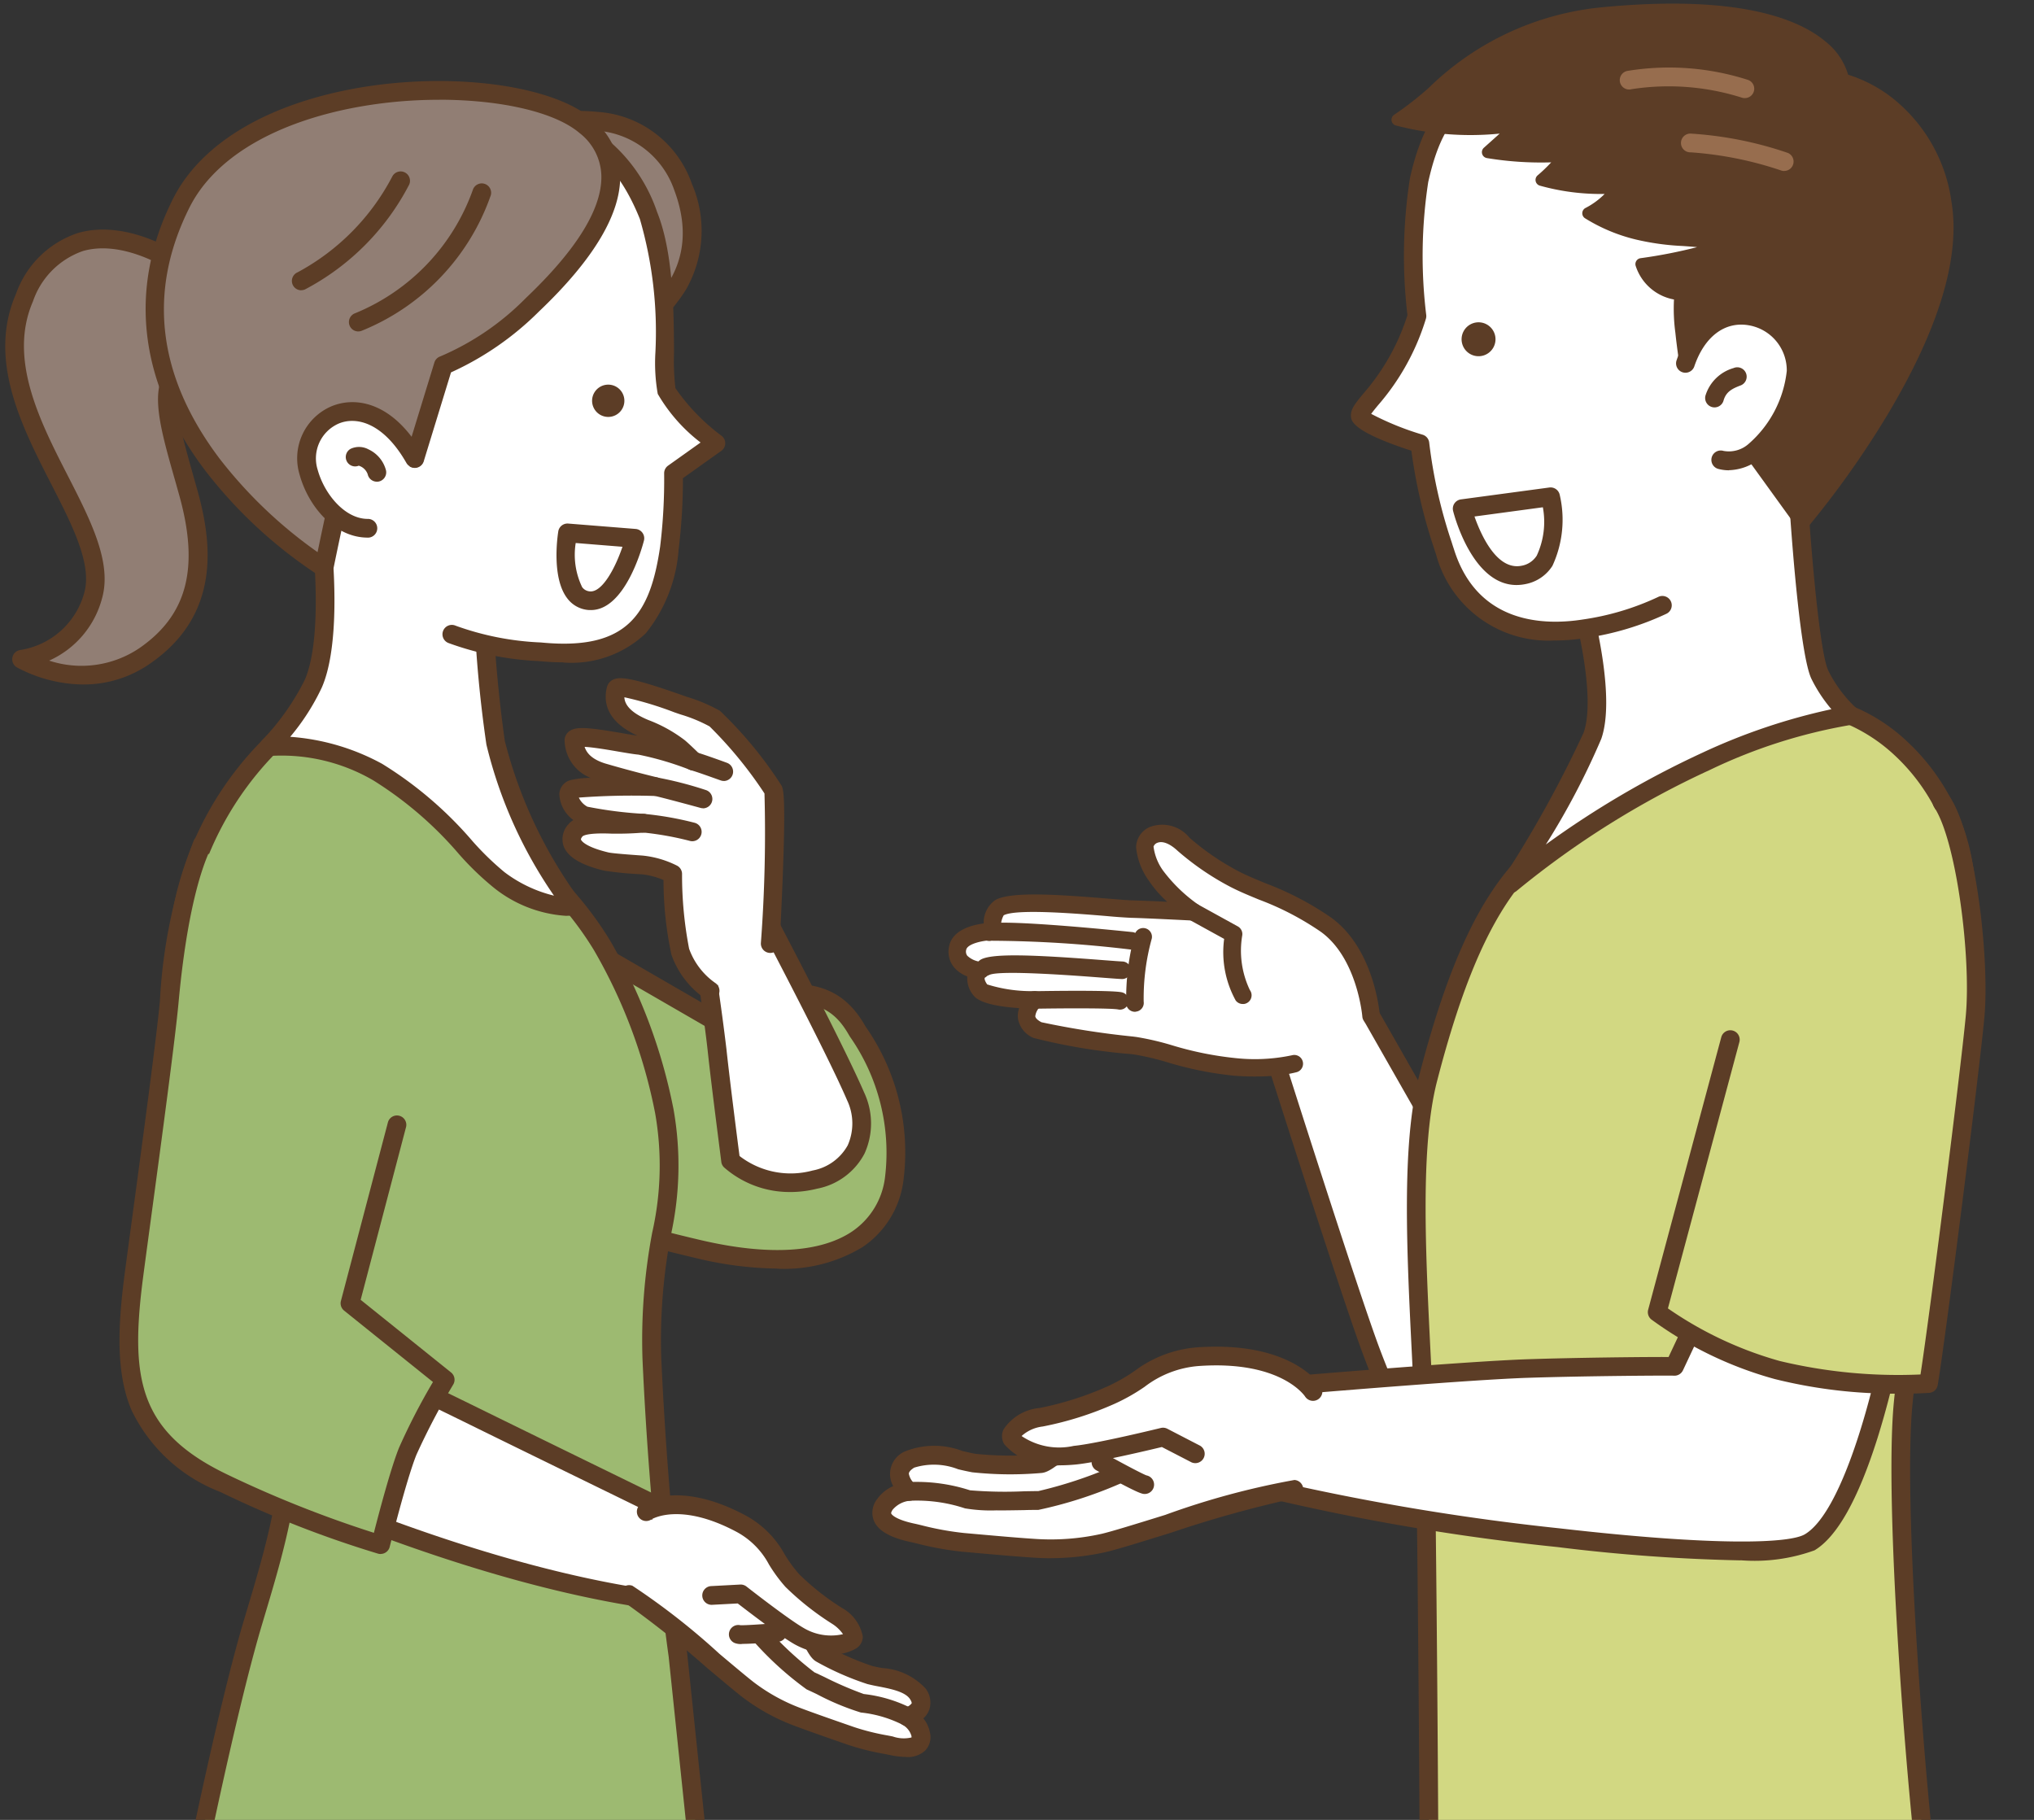 <svg xmlns="http://www.w3.org/2000/svg" width="95" height="85"><rect width="100%" height="100%" fill="#333333" stroke="none"/><defs><clipPath id="a"><path fill="#fff" stroke="#707070" d="M-13743-24031.715h95v85h-95z" data-name="長方形 3032"/></clipPath><clipPath id="b"><path fill="none" d="M0 0h52.376v85.864H0z" data-name="長方形 3096"/></clipPath><clipPath id="c"><path fill="none" d="M0 0h61.74v85.864H0z" data-name="長方形 3097"/></clipPath></defs><g clip-path="url(#a)" data-name="マスクグループ 1852" transform="translate(13743 24031.715)"><g data-name="グループ 59399"><g data-name="グループ 59400"><g clip-path="url(#b)" data-name="グループ 59399" transform="translate(-13748 -24032.578)"><path fill="#9dba71" d="M41.16 47.297c2.043-.222 3.068.353 3.809 1.587a10.026 10.026 0 0 1 1.8 7.037c-.529 3.386-3.968 4.5-9.153 3.28-4.073-.956-6.666-1.852-6.666-1.852l.423-12.856 6.772 3.915s.582-.846 3.016-1.111" data-name="パス 20988"/><path fill="#5c3d26" d="M41.307 60.114a16.759 16.759 0 0 1-3.792-.488c-4.048-.95-6.683-1.855-6.709-1.864a.438.438 0 0 1-.295-.428l.423-12.856a.438.438 0 0 1 .656-.364l6.487 3.75a5.807 5.807 0 0 1 3.034-1c2.075-.226 3.341.312 4.231 1.8l.1.167a10.238 10.238 0 0 1 1.755 7.162 4.406 4.406 0 0 1-1.908 3.115 7.07 7.07 0 0 1-3.985 1.012m-9.91-3.078c.8.26 3.1.983 6.318 1.738 3.152.74 5.6.6 7.088-.4a3.565 3.565 0 0 0 1.535-2.526 9.459 9.459 0 0 0-1.64-6.575l-.1-.169c-.59-.984-1.392-1.594-3.387-1.377-2.044.222-2.651.867-2.706.93a.414.414 0 0 1-.576.125l-6.14-3.549Zm9.762-9.74Z" data-name="パス 20989"/><path fill="#fff" d="M40.444 43.094s3.484 6.579 4.515 8.978a2.666 2.666 0 0 1-1.9 3.884 4.317 4.317 0 0 1-3.932-.882s-.45-3.456-.635-5.185a107.744 107.744 0 0 0-.394-2.968" data-name="パス 20990"/><path fill="#5c3d26" d="M41.907 56.538a4.639 4.639 0 0 1-3.09-1.151.435.435 0 0 1-.128-.256c0-.035-.453-3.481-.636-5.194-.107-1-.389-2.932-.392-2.952a.438.438 0 0 1 .866-.126 114 114 0 0 1 .4 2.985c.159 1.489.521 4.3.613 5.011a3.907 3.907 0 0 0 3.415.678 2.362 2.362 0 0 0 1.639-1.177 2.526 2.526 0 0 0-.032-2.11c-1.012-2.355-4.465-8.88-4.5-8.946a.437.437 0 1 1 .773-.409c.143.269 3.5 6.622 4.53 9.009a3.4 3.4 0 0 1 .012 2.845 3.172 3.172 0 0 1-2.212 1.637 5.193 5.193 0 0 1-1.253.157" data-name="パス 20991"/><path fill="#9dba71" d="M36.663 78.169s-.859-5.863-1.217-13.837c-.232-5.177 1.411-7.629.583-11.56a24.614 24.614 0 0 0-2.91-7.751c-2.413-3.843-4.493-4.63-7.358-6.584a16.265 16.265 0 0 0-7.957-2.936 15.024 15.024 0 0 0-4.313 7.986c-.852 4.925 3.986 16.87 4.815 21.8.7 4.135-.293 7.352-1.481 11.322s-2.7 11.427-2.7 11.427h23.569Z" data-name="パス 20992"/><path fill="#5c3d26" d="M37.694 88.47H14.13a.437.437 0 0 1-.429-.524c.015-.075 1.528-7.523 2.708-11.466l.045-.151c1.17-3.906 2.093-6.99 1.424-10.973a69.729 69.729 0 0 0-1.888-7.008c-1.641-5.444-3.5-11.614-2.926-14.936a15.326 15.326 0 0 1 4.454-8.239.431.431 0 0 1 .3-.11 16.577 16.577 0 0 1 8.192 3.012c.538.367 1.048.692 1.542 1.007a16.154 16.154 0 0 1 5.94 5.706 25.365 25.365 0 0 1 2.967 7.893 15.041 15.041 0 0 1-.13 5.89 26.278 26.278 0 0 0-.443 5.741c.353 7.858 1.2 13.735 1.213 13.794v.018l1.031 9.863a.438.438 0 0 1-.435.483m-23.032-.875h22.546l-.98-9.372c-.039-.27-.871-6.114-1.22-13.872a27.038 27.038 0 0 1 .453-5.919 14.145 14.145 0 0 0 .138-5.57 24.483 24.483 0 0 0-2.852-7.608 15.247 15.247 0 0 0-5.67-5.434c-.5-.318-1.015-.647-1.564-1.022a16.376 16.376 0 0 0-7.548-2.85 14.748 14.748 0 0 0-4.044 7.612c-.54 3.118 1.368 9.448 2.9 14.534a70.049 70.049 0 0 1 1.913 7.115c.7 4.183-.294 7.513-1.449 11.368l-.045.151c-.988 3.3-2.215 9.1-2.581 10.864" data-name="パス 20993"/><path fill="#fff" d="M13.969 68.351s10.783 5.551 20.949 7.139l.884-4.236s-6.408-3.127-8.671-4.242-5.662-2.741-5.775-2.778Z" data-name="パス 20994"/><path fill="#5c3d26" d="M34.919 75.927a.436.436 0 0 1-.068-.005c-10.119-1.58-20.974-7.126-21.082-7.182a.438.438 0 0 1-.013-.771l7.387-4.118a.438.438 0 0 1 .35-.034c.181.06 3.927 1.863 5.831 2.8 2.236 1.1 8.606 4.21 8.67 4.241a.437.437 0 0 1 .236.482l-.884 4.236a.438.438 0 0 1-.428.348m-20.01-7.6c2.558 1.239 11.321 5.274 19.666 6.663l.729-3.494c-1.3-.637-6.412-3.13-8.367-4.093s-4.808-2.332-5.56-2.682Z" data-name="パス 20995"/><path fill="#9dba71" d="M14.443 40.313a23.787 23.787 0 0 0-1.54 7.343c-.221 2.412-1.555 11.94-1.714 13.289-.549 4.668.053 7.2 4.285 9.205a49.781 49.781 0 0 0 7.3 2.857s.779-3.151 1.27-4.364a33.3 33.3 0 0 1 1.746-3.333l-4.444-3.571 2.2-8.359" data-name="パス 20996"/><path fill="#5c3d26" d="M22.776 73.446a.444.444 0 0 1-.116-.016 49.755 49.755 0 0 1-7.372-2.884 7.634 7.634 0 0 1-4.152-3.833c-.582-1.4-.7-3.137-.38-5.819.051-.436.223-1.707.44-3.317.448-3.317 1.124-8.331 1.273-9.961a24.408 24.408 0 0 1 1.581-7.493.438.438 0 1 1 .789.379c-.388.808-1.1 2.817-1.5 7.194-.151 1.648-.8 6.474-1.277 10-.216 1.606-.388 2.874-.438 3.3-.516 4.39-.044 6.82 4.039 8.759a53.055 53.055 0 0 0 6.8 2.7c.235-.92.787-3.015 1.176-3.979a29.689 29.689 0 0 1 1.583-3.064l-4.15-3.335a.437.437 0 0 1-.149-.452l2.2-8.359a.438.438 0 0 1 .846.222l-2.124 8.085 4.223 3.393a.438.438 0 0 1 .1.565 33.007 33.007 0 0 0-1.716 3.273c-.473 1.171-1.243 4.275-1.25 4.306a.438.438 0 0 1-.425.333" data-name="パス 20997"/><path fill="#fff" d="M19.627 32.801c.952-2.169.388-6.877.388-6.877l7.548 3.068a63.878 63.878 0 0 0 .582 6.56 21.868 21.868 0 0 0 3.6 7.618s-1.271.315-3.439-1.217c-1.117-.789-3.275-3.768-5.661-5.026a8.876 8.876 0 0 0-5.079-1.19 11.829 11.829 0 0 0 2.063-2.936" data-name="パス 20998"/><path fill="#5c3d26" d="M31.417 43.637a6 6 0 0 1-3.366-1.323 13.556 13.556 0 0 1-1.62-1.565 17.3 17.3 0 0 0-3.992-3.435 8.5 8.5 0 0 0-4.808-1.144.438.438 0 0 1-.381-.738 11.459 11.459 0 0 0 1.981-2.807c.893-2.034.36-6.6.354-6.65a.438.438 0 0 1 .6-.457l7.546 3.069a.438.438 0 0 1 .272.387 63.854 63.854 0 0 0 .574 6.492 21.531 21.531 0 0 0 3.517 7.44.438.438 0 0 1-.243.689 1.831 1.831 0 0 1-.431.042m-12.864-8.36a10.5 10.5 0 0 1 4.294 1.263 17.944 17.944 0 0 1 4.216 3.606 13.313 13.313 0 0 0 1.493 1.45 6.279 6.279 0 0 0 2.315 1.1 21.133 21.133 0 0 1-3.156-7.057 58.558 58.558 0 0 1-.578-6.347l-6.618-2.69c.119 1.438.274 4.629-.493 6.376a10.549 10.549 0 0 1-1.475 2.3m1.077-2.477Z" data-name="パス 20999"/><path fill="#fff" d="M34.388 75.336c.671.257 4.821 3.9 5.618 4.491a9.017 9.017 0 0 0 2.175 1.2c.794.3 1.848.662 2.579.919a13.559 13.559 0 0 0 1.85.45c1.033.228 1.49.023 1.392-.536a1.311 1.311 0 0 0-.627-.816s1.028-.276.486-1.076c-.426-.63-1.538-.7-2.244-.875a13 13 0 0 1-2.277-1.006c-.367-.212-.933-2.2-2.458-3.533s-2.45-2.78-5.576-3.18" data-name="パス 21000"/><path fill="#5c3d26" d="M47.325 82.924a3.835 3.835 0 0 1-.81-.1l-.217-.043a11.657 11.657 0 0 1-1.683-.422l-.5-.173c-.65-.227-1.46-.509-2.093-.749a9.472 9.472 0 0 1-2.28-1.257c-.278-.206-.905-.733-1.7-1.4a46.924 46.924 0 0 0-3.816-3.034.437.437 0 0 1 .313-.817 32.518 32.518 0 0 1 4.066 3.181c.751.631 1.4 1.176 1.657 1.367a8.6 8.6 0 0 0 2.069 1.141c.622.236 1.425.516 2.071.741l.5.174a10.948 10.948 0 0 0 1.557.388c.1.019.184.035.242.048a1.558 1.558 0 0 0 .873.044.336.336 0 0 0-.006-.077.864.864 0 0 0-.407-.508.439.439 0 0 1 .1-.806.578.578 0 0 0 .318-.2c.01-.029-.01-.1-.08-.206-.232-.343-.912-.476-1.458-.583a8.419 8.419 0 0 1-.531-.114 13.21 13.21 0 0 1-2.388-1.051c-.242-.14-.4-.436-.673-.973a8.653 8.653 0 0 0-1.854-2.61 24.594 24.594 0 0 1-.781-.724 7 7 0 0 0-4.563-2.348.438.438 0 0 1 .112-.868 7.908 7.908 0 0 1 5.055 2.583c.241.231.491.469.754.7a9.4 9.4 0 0 1 2.054 2.865 5.187 5.187 0 0 0 .357.631 12.709 12.709 0 0 0 2.144.948c.141.036.307.069.483.1a3 3 0 0 1 2.015.951 1.065 1.065 0 0 1 .175 1 1.024 1.024 0 0 1-.274.4 1.47 1.47 0 0 1 .308.664.9.9 0 0 1-.24.855 1.2 1.2 0 0 1-.868.286" data-name="パス 21001"/><path fill="#fff" d="M35.19 71.462s1.467-1.027 4.448.575c1.376.739 1.5 1.7 2.37 2.645a12.2 12.2 0 0 0 2.09 1.648c.591.383.951.968.679 1.143a2.656 2.656 0 0 1-2.459-.2c-.773-.442-2.721-1.971-2.721-1.971l-1.376.073" data-name="パス 21002"/><path fill="#5c3d26" d="M43.883 78.131a3.763 3.763 0 0 1-1.783-.476c-.682-.39-2.189-1.551-2.644-1.9l-1.213.064a.438.438 0 0 1-.046-.874l1.376-.073a.44.44 0 0 1 .293.093c.019.015 1.932 1.514 2.668 1.935a2.5 2.5 0 0 0 1.84.289 1.774 1.774 0 0 0-.515-.488 13.049 13.049 0 0 1-2.174-1.72 7.193 7.193 0 0 1-.771-1.049 3.7 3.7 0 0 0-1.484-1.506c-2.664-1.432-3.982-.606-4-.6a.434.434 0 0 1-.606-.109.44.44 0 0 1 .11-.611c.069-.048 1.725-1.162 4.906.547a4.532 4.532 0 0 1 1.807 1.806 6.437 6.437 0 0 0 .678.929 11.833 11.833 0 0 0 2 1.577 1.925 1.925 0 0 1 .971 1.33.639.639 0 0 1-.291.548 2.075 2.075 0 0 1-1.131.291" data-name="パス 21003"/><path fill="#fff" d="M47.375 81.043a6.061 6.061 0 0 0-2.1-.626 21.425 21.425 0 0 1-2.421-1.047 17.686 17.686 0 0 1-2.232-2.028" data-name="パス 21004"/><path fill="#5c3d26" d="M47.375 81.48a.434.434 0 0 1-.213-.056 5.594 5.594 0 0 0-1.955-.575 11.945 11.945 0 0 1-2.065-.862 31.185 31.185 0 0 0-.468-.219 15.225 15.225 0 0 1-2.368-2.123.438.438 0 1 1 .631-.606 16.01 16.01 0 0 0 2.1 1.932c.115.052.285.132.482.226a16.577 16.577 0 0 0 1.825.788 6.541 6.541 0 0 1 2.249.677.437.437 0 0 1-.214.819" data-name="パス 21005"/><path fill="#fff" d="M41.328 77.107s-1.732.143-1.847.091" data-name="パス 21006"/><path fill="#5c3d26" d="M39.671 77.646a.763.763 0 0 1-.37-.049.438.438 0 0 1 .277-.826c.185.011 1.02-.043 1.715-.1a.438.438 0 0 1 .072.872c-.936.078-1.425.1-1.694.1m-.01-.847Z" data-name="パス 21007"/><path fill="#917e74" d="M30.06 6.74s5.2-1.527 6.844 2.857c1.438 3.824-1.128 6.026-2.9 7.095Z" data-name="パス 21008"/><path fill="#5c3d26" d="M34.006 17.129a.438.438 0 0 1-.407-.276l-3.945-9.952a.437.437 0 0 1 .284-.581 8.366 8.366 0 0 1 2.975-.231 5.009 5.009 0 0 1 4.4 3.353 5.535 5.535 0 0 1-.279 4.957 7.879 7.879 0 0 1-2.8 2.667.436.436 0 0 1-.226.063m-3.35-10.075 3.56 8.985c2.458-1.653 3.225-3.766 2.277-6.287a4.128 4.128 0 0 0-3.653-2.788 7.585 7.585 0 0 0-2.186.092" data-name="パス 21009"/><path fill="#917e74" d="M15.186 16.949s-.448.249-1.68 1.089-.571 2.742.293 5.827.705 5.757-2.051 7.646a5.674 5.674 0 0 1-5.739.147 4.149 4.149 0 0 0 3.349-2.987c.97-3.48-5.4-8.846-3.209-13.906s7.173-1.56 7.173-1.56Z" data-name="パス 21010"/><path fill="#5c3d26" d="M8.893 32.833a6.689 6.689 0 0 1-3.106-.8.438.438 0 0 1 .17-.812 3.684 3.684 0 0 0 2.978-2.67c.373-1.336-.554-3.146-1.534-5.062-1.4-2.734-2.985-5.833-1.655-8.9a4.6 4.6 0 0 1 2.913-2.849c2.358-.664 4.81 1.033 4.913 1.105a.438.438 0 0 1 .14.163l1.863 3.746a.437.437 0 0 1-.179.577s-.456.256-1.647 1.068c-.84.573-.5 1.916.273 4.659l.194.688c.665 2.377 1.159 5.805-2.225 8.124a5.394 5.394 0 0 1-3.1.962m-1.6-1.115a4.835 4.835 0 0 0 4.2-.569c2.253-1.544 2.832-3.755 1.877-7.167l-.193-.686c-.8-2.81-1.322-4.667.076-5.62.65-.443 1.086-.725 1.355-.893l-1.633-3.278c-.429-.274-2.354-1.411-4.089-.92a3.777 3.777 0 0 0-2.344 2.354c-1.166 2.688.32 5.592 1.631 8.153 1.061 2.073 2.062 4.031 1.6 5.7a4.424 4.424 0 0 1-2.482 2.93" data-name="パス 21011"/><path fill="#fff" d="M19.717 26.804a8.1 8.1 0 0 1-1.524-2.044c-1.592-2.4-3.139-7.312-2.779-10.584s5.312-9.407 10.26-8.775c5.272.674 7.964 1.431 9.613 5.524 1.1 2.721.593 7.423.847 8.2s2.3 2.433 2.3 2.433l-1.978 1.409a26.255 26.255 0 0 1-.191 3.485c-.427 2.917-1.372 5.283-5.958 4.861a13.953 13.953 0 0 1-4.187-.819" data-name="パス 21012"/><path fill="#5c3d26" d="M31.314 31.799q-.5 0-1.046-.05l-.089-.008a14.16 14.16 0 0 1-4.217-.839.438.438 0 1 1 .319-.815 13.277 13.277 0 0 0 3.978.783l.089.008c3.984.367 5.028-1.368 5.485-4.489a25.937 25.937 0 0 0 .187-3.41.437.437 0 0 1 .184-.368l1.517-1.08a7.78 7.78 0 0 1-2-2.27 8.293 8.293 0 0 1-.11-1.93 18.926 18.926 0 0 0-.726-6.242c-1.565-3.884-4.024-4.584-9.263-5.253a7.57 7.57 0 0 0-5.432 1.871c-2.574 2.027-4.154 4.87-4.335 6.516-.346 3.144 1.15 7.948 2.708 10.294.151.228.276.433.385.614a5.036 5.036 0 0 0 1.066 1.346.438.438 0 1 1-.585.651 5.874 5.874 0 0 1-1.229-1.544c-.11-.182-.225-.371-.366-.584-1.676-2.522-3.221-7.494-2.849-10.874.24-2.179 2.2-5.168 4.664-7.108a8.413 8.413 0 0 1 6.082-2.053 19.6 19.6 0 0 1 6.309 1.524 7.56 7.56 0 0 1 3.65 4.276c.772 1.916.782 4.714.79 6.566a10.885 10.885 0 0 0 .067 1.662 9.521 9.521 0 0 0 2.161 2.23.437.437 0 0 1-.021.7l-1.791 1.275a26.7 26.7 0 0 1-.2 3.326 7.047 7.047 0 0 1-1.536 3.921 5.051 5.051 0 0 1-3.849 1.362" data-name="パス 21013"/><path fill="#5c3d26" d="M19.501 15.888a.438.438 0 0 1-.159-.845c1.794-.7 4.281-3.492 5.219-5.858a.438.438 0 0 1 .814.322c-.913 2.306-3.485 5.482-5.714 6.351a.435.435 0 0 1-.159.03" data-name="パス 21014"/><path fill="#5c3d26" d="M17.635 13.829a.438.438 0 0 1-.154-.847c1.493-.561 3.059-2.743 3.654-4.442a.438.438 0 0 1 .826.289c-.665 1.9-2.354 4.288-4.172 4.972a.433.433 0 0 1-.154.028" data-name="パス 21015"/><path fill="#917e74" d="M32.349 6.744c1.124.954 2.817 3.318-2.489 8.361a12.639 12.639 0 0 1-4.153 2.821l-1.336 4.356s-2.107-1.715-3.235.653c-.171.358-1.005 4.444-1.005 4.444s-11.644-7.124-6.665-17.03C16.509 4.294 29.114 4 32.349 6.749" data-name="パス 21016"/><path fill="#5c3d26" d="M20.13 27.816a.439.439 0 0 1-.225-.065 21.557 21.557 0 0 1-5.319-4.909c-3.1-4.092-3.623-8.481-1.508-12.69 1.238-2.464 4.109-4.267 8.083-5.076 4.478-.911 9.518-.325 11.474 1.333a3.485 3.485 0 0 1 1.33 2.624c.05 1.794-1.228 3.943-3.8 6.387a13.973 13.973 0 0 1-4.1 2.836l-1.274 4.153a.437.437 0 0 1-.694.211 2.186 2.186 0 0 0-1.56-.473 1.586 1.586 0 0 0-1 .975c-.1.246-.575 2.4-.972 4.343a.438.438 0 0 1-.429.35m5.369-22.291a21.177 21.177 0 0 0-4.174.41c-3.706.754-6.361 2.392-7.476 4.611-1.98 3.94-1.506 7.893 1.409 11.75a21.225 21.225 0 0 0 4.568 4.356c.291-1.406.758-3.594.908-3.907a2.4 2.4 0 0 1 1.605-1.453 2.646 2.646 0 0 1 1.775.312l1.168-3.808a.438.438 0 0 1 .28-.287 12.425 12.425 0 0 0 3.991-2.723c2.384-2.266 3.571-4.194 3.528-5.729a2.607 2.607 0 0 0-1.021-1.981c-1.174-1-3.737-1.554-6.559-1.554" data-name="パス 21017"/><path fill="#fff" d="M24.371 22.282c-2.244-3.954-5.637-1.844-4.953.64.377 1.371 1.507 2.631 2.784 2.614" data-name="パス 21018"/><path fill="#5c3d26" d="M22.174 25.973c-1.557 0-2.776-1.471-3.179-2.935a2.639 2.639 0 0 1 1.49-3.2c1.175-.486 2.912-.156 4.265 2.229a.438.438 0 0 1-.761.432c-1.072-1.889-2.34-2.2-3.169-1.853a1.774 1.774 0 0 0-.982 2.161c.311 1.131 1.269 2.292 2.337 2.292h.025a.438.438 0 0 1 .006.875h-.032" data-name="パス 21019"/><path fill="#5c3d26" d="M21.733 16.344a.438.438 0 0 1-.147-.85 9.77 9.77 0 0 0 5.5-5.767.438.438 0 0 1 .839.25 10.585 10.585 0 0 1-6.046 6.341.442.442 0 0 1-.147.025" data-name="パス 21020"/><path fill="#5c3d26" d="M19.073 14.421a.437.437 0 0 1-.172-.84 10.7 10.7 0 0 0 4.424-4.48.438.438 0 0 1 .788.381 11.512 11.512 0 0 1-4.869 4.9.44.44 0 0 1-.171.035" data-name="パス 21021"/><path fill="#ffaf00" d="M22.601 22.923c-.1-.467-.706-.876-1.019-.713" data-name="パス 21022"/><path fill="#5c3d26" d="M22.601 23.361a.437.437 0 0 1-.427-.347.641.641 0 0 0-.418-.4.438.438 0 0 1-.376-.79.926.926 0 0 1 .83.027 1.494 1.494 0 0 1 .819.983.438.438 0 0 1-.336.519.448.448 0 0 1-.092.01" data-name="パス 21023"/><path fill="#5c3d26" d="M32.659 19.666a.754.754 0 1 0 .665-.833.754.754 0 0 0-.665.833" data-name="パス 21024"/><path fill="#fff" d="m34.65 26.001-3.145-.251s-.489 3.048 1.022 3.165c1.344.1 2.123-2.914 2.123-2.914" data-name="パス 21025"/><path fill="#5c3d26" d="M32.596 29.355h-.1a1.365 1.365 0 0 1-.99-.531c-.755-.958-.466-2.919-.431-3.14a.436.436 0 0 1 .467-.367l3.145.251a.438.438 0 0 1 .389.545c-.087.338-.885 3.244-2.477 3.244m-.71-3.132a3.484 3.484 0 0 0 .3 2.06.484.484 0 0 0 .37.2c.569.044 1.176-1.085 1.514-2.084Z" data-name="パス 21026"/><path fill="#fff" d="M40.975 44.916s.37-6.693.132-7.169a19.033 19.033 0 0 0-2.725-3.321 7.392 7.392 0 0 0-1.446-.605c-.291-.088-3.061-1.135-3.162-.765s-.2 1.211 1.346 1.842a6.522 6.522 0 0 1 1.581.875c.2.168.681.639.681.639a15.534 15.534 0 0 0-2.531-.74c-.74-.068-3.078-.623-3.044-.219s.151 1.135 1.362 1.5c1.1.329 2.422.648 2.422.648a32.763 32.763 0 0 0-3.834.126c-.454.151-.05.958.479 1.211a20.049 20.049 0 0 0 2.826.378 14.632 14.632 0 0 1-1.488.05c-.819-.034-1.47.012-1.7.289-.432.527-.079 1.085 1.444 1.451.217.052.962.107 1.666.158a4.155 4.155 0 0 1 1.437.423 19.315 19.315 0 0 0 .353 3.633 3.736 3.736 0 0 0 1.4 1.822" data-name="パス 21027"/><path fill="#5c3d26" d="M38.169 47.575a.433.433 0 0 1-.23-.066 4.17 4.17 0 0 1-1.578-2.051 16.6 16.6 0 0 1-.371-3.492 3.474 3.474 0 0 0-1.036-.269 16.157 16.157 0 0 1-1.738-.169c-1.1-.266-1.726-.649-1.9-1.173a1.013 1.013 0 0 1 .222-.981.927.927 0 0 1 .245-.209 1.575 1.575 0 0 1-.659-1.21.707.707 0 0 1 .495-.648 4 4 0 0 1 .966-.112 1.916 1.916 0 0 1-1.213-1.707.525.525 0 0 1 .17-.433c.3-.275.854-.233 2.477.045.284.049.555.1.748.12-1.57-.714-1.564-1.728-1.414-2.28a.517.517 0 0 1 .264-.324c.319-.168.9-.108 3.16.687l.286.1a7.769 7.769 0 0 1 1.563.66 18.949 18.949 0 0 1 2.874 3.489c.079.158.2.4.069 3.974-.062 1.717-.155 3.4-.156 3.414a.438.438 0 1 1-.874-.048 68.551 68.551 0 0 0 .167-6.969 19.335 19.335 0 0 0-2.565-3.132 7 7 0 0 0-1.33-.551c-.053-.016-.142-.047-.323-.11a16.2 16.2 0 0 0-2.326-.7c.011.275.2.686 1.124 1.064a6.7 6.7 0 0 1 1.7.944c.213.177.688.643.708.663a.437.437 0 0 1-.46.722 14.482 14.482 0 0 0-2.417-.714c-.224-.02-.556-.078-.941-.143-.434-.075-1.162-.2-1.571-.22.087.27.32.585.994.786a55.04 55.04 0 0 0 2.4.641.438.438 0 0 1-.1.863h-.164a33.333 33.333 0 0 0-3.4.08.924.924 0 0 0 .4.425 18.973 18.973 0 0 0 2.655.335.438.438 0 0 1 0 .872 14.956 14.956 0 0 1-1.544.051c-1.112-.046-1.312.1-1.341.131-.013.016-.083.1-.069.147 0 .013.121.323 1.278.6.192.046 1.07.109 1.6.147a4.579 4.579 0 0 1 1.61.472.438.438 0 0 1 .232.38 18.005 18.005 0 0 0 .33 3.5 3.328 3.328 0 0 0 1.214 1.593.438.438 0 0 1-.234.808" data-name="パス 21028"/><path fill="#fff" d="M38.806 36.901s-1-.364-1.425-.49" data-name="パス 21029"/><path fill="#5c3d26" d="M38.806 37.339a.432.432 0 0 1-.15-.027c-.01 0-.988-.36-1.4-.481a.437.437 0 0 1 .247-.839c.437.128 1.41.483 1.451.5a.438.438 0 0 1-.15.849" data-name="パス 21030"/><path fill="#fff" d="M37.835 38.177s-2.119-.58-2.245-.58" data-name="パス 21031"/><path fill="#5c3d26" d="M37.835 38.614a.43.43 0 0 1-.116-.016c-.94-.257-2-.536-2.167-.566a.438.438 0 0 1 .038-.874 17.384 17.384 0 0 1 2.361.6.438.438 0 0 1-.115.86m-2.276-.581" data-name="パス 21032"/><path fill="#fff" d="M37.33 39.716a15.667 15.667 0 0 0-2.27-.4" data-name="パス 21033"/><path fill="#5c3d26" d="M37.33 40.154a.458.458 0 0 1-.1-.013 14.555 14.555 0 0 0-2.166-.391.438.438 0 1 1 0-.875 15.193 15.193 0 0 1 2.374.416.438.438 0 0 1-.1.863" data-name="パス 21034"/></g></g><g data-name="グループ 59402"><g clip-path="url(#c)" data-name="グループ 59401" transform="translate(-13709.74 -24032.578)"><path fill="#fff" d="M26.258 50.203s3.493 11 4.521 13.751 3.68 8.732 6.362 8.815c1.3.04 3.859-1.431 5.343-3.284a115.415 115.415 0 0 0 6.955-10.135l-6.914-4.739-4.365 6.634-7.819-13.716" data-name="パス 21035"/><path fill="#5c3d26" d="M37.4 73.17a2.348 2.348 0 0 1-.272.008c-1.314-.04-2.707-1.253-4.139-3.6a34.649 34.649 0 0 1-2.594-5.477c-1.019-2.726-4.492-13.66-4.527-13.77a.41.41 0 1 1 .781-.248c.035.11 3.5 11.024 4.514 13.731 1.459 3.9 3.9 8.484 5.991 8.548 1.128.035 3.564-1.325 5.011-3.131a112.6 112.6 0 0 0 6.722-9.761l-6.248-4.283-4.136 6.285a.41.41 0 0 1-.7-.022l-7.819-13.715a.41.41 0 1 1 .712-.406l7.488 13.135 4-6.076a.41.41 0 0 1 .574-.113l6.914 4.74a.41.41 0 0 1 .118.551 116.582 116.582 0 0 1-6.986 10.178c-1.419 1.771-3.857 3.3-5.4 3.43" data-name="パス 21036"/><path fill="#fff" d="M30.784 48.332s-.222-2.911-2.105-4.272a25.159 25.159 0 0 0-4.264-2.125 12.26 12.26 0 0 1-2.4-1.636c-1.062-.989-1.823-.3-1.8.121a2.8 2.8 0 0 0 .523 1.35 7.86 7.86 0 0 0 1.738 1.685s-2.152-.111-2.87-.128c-.907-.021-5.263-.556-6.173-.07-.424.226-.331 1.114-.331 1.114s-1.51.021-1.636.8c-.148.909 1.04 1.028 1.04 1.028s-.431.283.028.908c.3.414 2.54.463 2.54.463s-.945.852.126 1.409a43.955 43.955 0 0 0 4.583.733 46 46 0 0 0 4.645.988 8.526 8.526 0 0 0 2.776-.148" data-name="パス 21037"/><path fill="#5c3d26" d="M26.28 51.107a12.091 12.091 0 0 1-1.883 0 16.288 16.288 0 0 1-3.149-.633 12.377 12.377 0 0 0-1.519-.357l-.168-.022a27.292 27.292 0 0 1-4.551-.754 1.2 1.2 0 0 1-.724-.9 1.089 1.089 0 0 1 .055-.492c-.928-.062-1.861-.222-2.138-.6a1.244 1.244 0 0 1-.285-.88 1.494 1.494 0 0 1-.645-.46 1.147 1.147 0 0 1-.212-.905c.129-.8 1.063-1.037 1.625-1.11a1.277 1.277 0 0 1 .553-1.1c.74-.4 2.913-.253 5.266-.058.486.04.907.075 1.109.08a85.21 85.21 0 0 1 1.643.067 5.323 5.323 0 0 1-.868-1 3.159 3.159 0 0 1-.586-1.549 1.05 1.05 0 0 1 .639-.944 1.639 1.639 0 0 1 1.855.5 11.886 11.886 0 0 0 2.3 1.572c.385.2.81.373 1.259.559a14.023 14.023 0 0 1 3.057 1.6c2.014 1.455 2.264 4.446 2.274 4.573a.41.41 0 0 1-.817.063c0-.027-.234-2.741-1.937-3.971a13.325 13.325 0 0 0-2.89-1.505c-.465-.192-.905-.373-1.321-.587a12.716 12.716 0 0 1-2.489-1.7c-.348-.324-.683-.459-.922-.372a.3.3 0 0 0-.194.181 2.448 2.448 0 0 0 .461 1.144 7.271 7.271 0 0 0 1.628 1.568.41.41 0 0 1-.258.744c-.021 0-2.155-.111-2.859-.127a24.12 24.12 0 0 1-1.158-.083c-1.371-.113-4.225-.35-4.812-.036a1.09 1.09 0 0 0-.116.711.411.411 0 0 1-.4.452c-.476.008-1.191.174-1.237.453a.323.323 0 0 0 .052.273 1.064 1.064 0 0 0 .626.282.426.426 0 0 1 .386.326.376.376 0 0 1-.192.418c-.028.043 0 .158.11.314a6.879 6.879 0 0 0 2.229.311.41.41 0 0 1 .266.714.716.716 0 0 0-.249.463c.016.12.188.226.289.278a39.522 39.522 0 0 0 4.279.669l.168.022a12.938 12.938 0 0 1 1.63.379 15.621 15.621 0 0 0 2.991.606 8.371 8.371 0 0 0 2.631-.133.41.41 0 0 1 .233.786 5.58 5.58 0 0 1-1.04.166" data-name="パス 21038"/><path fill="#fff" d="m22.476 43.453 1.875 1.034a4.789 4.789 0 0 0 .432 2.859" data-name="パス 21039"/><path fill="#5c3d26" d="M24.818 47.755a.41.41 0 0 1-.364-.164 4.681 4.681 0 0 1-.539-2.875l-1.637-.9a.411.411 0 0 1 .4-.718l1.875 1.034a.41.41 0 0 1 .208.416 4.268 4.268 0 0 0 .355 2.557.41.41 0 0 1-.294.653" data-name="パス 21040"/><path fill="#fff" d="M20.134 44.595a11.214 11.214 0 0 0-.387 3.111" data-name="パス 21041"/><path fill="#5c3d26" d="M19.781 48.119a.41.41 0 0 1-.439-.349 11.4 11.4 0 0 1 .4-3.273.41.41 0 0 1 .794.2 10.427 10.427 0 0 0-.379 2.949.41.41 0 0 1-.346.465h-.025" data-name="パス 21042"/><path fill="#fff" d="M12.753 46.039c.692-.378 5.629.112 6.4.143" data-name="パス 21043"/><path fill="#5c3d26" d="M19.185 46.59a.408.408 0 0 1-.051 0c-.164-.006-.485-.031-.929-.065-1.177-.09-4.759-.365-5.258-.126a.41.41 0 1 1-.391-.721c.55-.3 2.511-.217 5.711.029.419.032.751.058.9.064a.41.41 0 0 1 .018.818" data-name="パス 21044"/><path fill="#fff" d="M12.934 44.405a53.759 53.759 0 0 1 6.654.4" data-name="パス 21045"/><path fill="#5c3d26" d="M19.623 45.212a.441.441 0 0 1-.081 0 56.461 56.461 0 0 0-6.5-.41.41.41 0 0 1-.218-.79c.863-.238 6.751.379 6.809.386a.41.41 0 0 1-.011.816" data-name="パス 21046"/><path fill="#fff" d="M15.074 47.567s3.485-.06 3.973.043" data-name="パス 21047"/><path fill="#5c3d26" d="M19.081 48.019a.407.407 0 0 1-.119-.008c-.305-.064-2.453-.059-3.881-.034a.41.41 0 1 1-.014-.819c.59-.01 3.557-.055 4.064.051a.41.41 0 0 1-.05.81" data-name="パス 21048"/><path fill="#d2d882" d="M53.169 34.282a9.146 9.146 0 0 1 5.291 7.089c.952 5.5-2.3 19.5-2.83 25.05-.47 4.934.714 19.151 1.137 22.008l-23.278-.026s-.035-9.337-.159-18.887c-.075-5.788-1.014-13.907.106-18.252 2.83-10.978 5.819-11.057 10.475-14.232a15.42 15.42 0 0 1 9.258-2.751" data-name="パス 21049"/><path fill="#5c3d26" d="m56.766 88.868-23.278-.026a.438.438 0 0 1-.437-.436c0-.093-.036-9.445-.159-18.883-.021-1.645-.112-3.455-.207-5.371-.241-4.831-.49-9.827.327-13 2.425-9.406 5-10.981 8.572-13.161.663-.405 1.35-.825 2.08-1.323a15.73 15.73 0 0 1 9.545-2.825.432.432 0 0 1 .11.025 8.255 8.255 0 0 1 2.431 1.567 10.043 10.043 0 0 1 3.14 5.858c.662 3.822-.658 11.608-1.718 17.864-.5 2.977-.94 5.548-1.108 7.3-.474 4.982.725 19.137 1.135 21.9a.438.438 0 0 1-.433.5m-22.842-.9 22.342.025c-.462-3.692-1.529-16.822-1.073-21.612.17-1.786.609-4.372 1.116-7.366 1.049-6.19 2.355-13.893 1.719-17.568a9.1 9.1 0 0 0-2.835-5.331 7.8 7.8 0 0 0-2.123-1.4 15.228 15.228 0 0 0-8.914 2.681 49 49 0 0 1-2.117 1.346c-3.393 2.073-5.844 3.571-8.181 12.633-.784 3.04-.538 7.968-.3 12.733.1 1.925.187 3.743.208 5.4.107 8.285.148 16.5.157 18.455" data-name="パス 21050"/><path fill="#fff" d="M55.021 63.962s-1.445 7.564-3.756 8.941-20.6-1.13-25.112-2.469l.794-4.849s8.222-.7 11.13-.8 6.736-.116 6.872-.1l1.608-3.422s7.534 1.986 8.465 2.7" data-name="パス 21051"/><path fill="#5c3d26" d="M48.038 73.743a82.637 82.637 0 0 1-8.553-.622 105.255 105.255 0 0 1-13.456-2.268.438.438 0 0 1-.308-.49l.794-4.849a.437.437 0 0 1 .394-.365c.082-.007 8.267-.7 11.152-.8 2.374-.079 5.584-.111 6.611-.105l1.488-3.167a.438.438 0 0 1 .508-.237c.78.206 7.646 2.03 8.619 2.773a.438.438 0 0 1 .164.43 39.345 39.345 0 0 1-1.024 4c-.9 2.844-1.884 4.6-2.938 5.231a8.237 8.237 0 0 1-3.45.464m-21.391-3.624a112.129 112.129 0 0 0 12.937 2.133c7.369.845 10.75.7 11.456.275 1.676-1 3.03-6.1 3.491-8.347a71.422 71.422 0 0 0-7.735-2.4l-1.453 3.091a.438.438 0 0 1-.431.25c-.237-.011-3.963.008-6.823.1-2.527.084-9.186.635-10.767.768Z" data-name="パス 21052"/><path fill="#d2d882" d="M57.454 38.338c1.129 1.728 1.787 7.324 1.534 10.017s-1.809 14.972-2.174 17.123a24.5 24.5 0 0 1-7.067-.627 17.378 17.378 0 0 1-5.605-2.7l3.415-12.729" data-name="パス 21053"/><path fill="#5c3d26" d="M55.424 65.956a23.093 23.093 0 0 1-5.792-.682 17.671 17.671 0 0 1-5.76-2.78.438.438 0 0 1-.153-.458l3.415-12.729a.437.437 0 0 1 .845.227l-3.337 12.44a17.381 17.381 0 0 0 5.22 2.456 23.737 23.737 0 0 0 6.577.63c.438-2.837 1.872-14.162 2.114-16.745.257-2.739-.433-8.156-1.465-9.736a.438.438 0 1 1 .733-.478c1.219 1.867 1.852 7.652 1.6 10.3-.255 2.715-1.823 15.061-2.178 17.156a.437.437 0 0 1-.4.363c-.058 0-.6.041-1.421.041m1.39-.477Z" data-name="パス 21054"/><path fill="#fff" d="M51.741 32.378c-.564-1.162-1.005-8.306-1.005-8.306l-10.29 4.365s1.4 4.723.672 6.792a54.4 54.4 0 0 1-3.82 6.91 41.518 41.518 0 0 1 9.126-5.714 24.755 24.755 0 0 1 6.746-2.143 6.488 6.488 0 0 1-1.429-1.9" data-name="パス 21055"/><path fill="#5c3d26" d="M37.297 42.576a.437.437 0 0 1-.368-.673 54.424 54.424 0 0 0 3.775-6.819c.67-1.912-.665-6.478-.678-6.523a.438.438 0 0 1 .249-.527l10.29-4.365a.437.437 0 0 1 .607.376c.176 2.837.576 7.347.962 8.142a6.112 6.112 0 0 0 1.32 1.764.438.438 0 0 1-.237.766 24.683 24.683 0 0 0-6.613 2.106 41.383 41.383 0 0 0-9.02 5.645.437.437 0 0 1-.288.108m3.673-13.887c.32 1.188 1.207 4.838.56 6.684a34.958 34.958 0 0 1-2.589 4.934 43.354 43.354 0 0 1 7.3-4.281 28.326 28.326 0 0 1 6.038-2.038 6.881 6.881 0 0 1-.934-1.42c-.5-1.037-.883-6.015-1.008-7.853Z" data-name="パス 21056"/><path fill="#fff" d="M51.774 24.012a13.11 13.11 0 0 0 .569-1.375c1-2.862 2.146-8.076 1.288-11.439s-7.233-9.195-12.333-7.895-7.261 1.428-8.273 5.97a23.164 23.164 0 0 0-.1 6.355c-.881 2.942-2.649 4.189-2.647 4.634s2.788 1.326 2.788 1.326a24.749 24.749 0 0 0 1.164 5.044c.968 3.123 3.587 4.055 6.492 3.6a12.8 12.8 0 0 0 3.666-1.1" data-name="パス 21057"/><path fill="#5c3d26" d="M39.373 30.776a5.431 5.431 0 0 1-5.561-4.018l-.1-.306a24.513 24.513 0 0 1-1.052-4.536c-2.821-.922-2.823-1.415-2.824-1.655 0-.3.2-.554.576-1.009a10.313 10.313 0 0 0 2.064-3.67 23.587 23.587 0 0 1 .119-6.408c.985-4.421 3.115-4.947 7.359-5.992.39-.1.8-.2 1.233-.307 3.249-.824 6.484 1.071 8.124 2.274 2.374 1.742 4.279 4.129 4.741 5.94.93 3.645-.379 9.064-1.3 11.692a13.678 13.678 0 0 1-.589 1.421.437.437 0 0 1-.788-.38 12.651 12.651 0 0 0 .55-1.33c1.151-3.287 2.042-8.19 1.278-11.186-.409-1.6-2.223-3.845-4.412-5.451-2.579-1.892-5.273-2.669-7.391-2.131-.433.11-.846.211-1.238.308-4.256 1.048-5.848 1.441-6.715 5.333a22.815 22.815 0 0 0-.093 6.214.447.447 0 0 1-.015.171 11.078 11.078 0 0 1-2.25 4.056c-.11.134-.229.28-.307.387a13.384 13.384 0 0 0 2.411.976.437.437 0 0 1 .3.37 22.983 22.983 0 0 0 1.05 4.652c.033.108.066.211.1.309 1.09 3.517 4.231 3.576 6.006 3.3a12.381 12.381 0 0 0 3.541-1.057.437.437 0 0 1 .386.785 13.434 13.434 0 0 1-3.792 1.136 9.164 9.164 0 0 1-1.416.115" data-name="パス 21058"/><path fill="#5c3d26" d="M36.558 16.489a.792.792 0 1 1-.981-.541.792.792 0 0 1 .981.541" data-name="パス 21059"/><path fill="#5c3d26" d="M57.609 10.333a6.779 6.779 0 0 0-4.791-5.758S52.502.424 41.565 1.482c-5.386.521-7.444 3.643-9.558 4.973a15.327 15.327 0 0 0 5.6.286l-1.373 1.23a13.255 13.255 0 0 0 3.546.126 4.9 4.9 0 0 1-1.042 1.166 9.915 9.915 0 0 0 3.512.333 3.186 3.186 0 0 1-1.328 1.224 7.821 7.821 0 0 0 2.3.96c1.446.374 2.892.211 3.774.529a13.031 13.031 0 0 1-3.6.882 2.04 2.04 0 0 0 1.869 1.411c-.262.374.188 3.257.188 3.257s2.547-1.642 4.007-1.5c-.264 1.563-.9 5.76-.9 5.76l2.345 3.245s7.71-8.985 6.7-15.026" data-name="パス 21060"/><path fill="#5c3d26" d="M50.912 25.637h-.009a.278.278 0 0 1-.214-.115l-2.345-3.245a.277.277 0 0 1-.05-.2c.006-.039.56-3.71.845-5.444a10.191 10.191 0 0 0-3.528 1.464.278.278 0 0 1-.426-.191c0-.007-.115-.737-.195-1.5a8.39 8.39 0 0 1-.065-1.555 2.314 2.314 0 0 1-1.791-1.577.279.279 0 0 1 .231-.352 23.145 23.145 0 0 0 2.64-.516c-.208-.021-.432-.036-.668-.053a11.863 11.863 0 0 1-2.181-.3 8.05 8.05 0 0 1-2.393-1 .278.278 0 0 1 .037-.48 3.521 3.521 0 0 0 .887-.652 10.524 10.524 0 0 1-3.03-.388.279.279 0 0 1-.1-.48 7.163 7.163 0 0 0 .633-.607 15.522 15.522 0 0 1-3.005-.2.279.279 0 0 1-.139-.482l.738-.661a13.766 13.766 0 0 1-4.862-.383.279.279 0 0 1-.062-.5 15.081 15.081 0 0 0 1.618-1.26 13.393 13.393 0 0 1 8.062-3.755c6.344-.614 9.187.527 10.455 1.592a3.088 3.088 0 0 1 1.064 1.555A6.548 6.548 0 0 1 55.075 5.4a7.463 7.463 0 0 1 2.81 4.887c.431 2.572-.58 5.926-3 9.968a43.464 43.464 0 0 1-3.756 5.286.279.279 0 0 1-.211.1m-2.059-3.595 2.068 2.861c1.259-1.542 7.29-9.262 6.408-14.526a6.888 6.888 0 0 0-2.575-4.519 5.791 5.791 0 0 0-2-1.013.279.279 0 0 1-.217-.25c0-.036-.108-.949-1.461-1.769-1.292-.782-3.986-1.6-9.488-1.07a12.916 12.916 0 0 0-7.755 3.625c-.405.344-.795.675-1.181.962a16.449 16.449 0 0 0 4.91.12.278.278 0 0 1 .223.483l-.927.831a11.043 11.043 0 0 0 2.866.044.278.278 0 0 1 .306.381 3.375 3.375 0 0 1-.726.916 9.2 9.2 0 0 0 2.906.2.279.279 0 0 1 .285.4 2.958 2.958 0 0 1-1.03 1.1 8.6 8.6 0 0 0 1.824.693 11.453 11.453 0 0 0 2.08.28 6.655 6.655 0 0 1 1.718.257.278.278 0 0 1 .1.461 11.218 11.218 0 0 1-3.394.905 1.716 1.716 0 0 0 1.483.91.278.278 0 0 1 .221.43 10.645 10.645 0 0 0 .168 2.648c.776-.457 2.609-1.439 3.819-1.325a.278.278 0 0 1 .249.323c-.236 1.4-.777 4.964-.88 5.643m-3.36-7.285" data-name="パス 21061"/><path fill="#fff" d="M45.457 17.858c1.257-3.729 5.249-2.308 5.177.345-.044 1.609-1.721 4.587-3.5 4.144" data-name="パス 21062"/><path fill="#5c3d26" d="M47.494 22.829a1.929 1.929 0 0 1-.468-.057.438.438 0 1 1 .211-.849 1.388 1.388 0 0 0 1.183-.336 5.273 5.273 0 0 0 1.773-3.4 2.136 2.136 0 0 0-1.764-2.129c-1.127-.2-2.085.523-2.561 1.936a.438.438 0 0 1-.829-.28c.738-2.19 2.315-2.737 3.544-2.518a3.013 3.013 0 0 1 2.486 3.014 6.115 6.115 0 0 1-2.118 4.068 2.419 2.419 0 0 1-1.46.546" data-name="パス 21063"/><path fill="#fff" d="M46.819 19.453a1.48 1.48 0 0 1 1.046-.99" data-name="パス 21064"/><path fill="#5c3d26" d="M46.819 19.891a.438.438 0 0 1-.422-.556 1.926 1.926 0 0 1 1.311-1.281.438.438 0 1 1 .314.817c-.372.143-.665.285-.782.7a.437.437 0 0 1-.421.32" data-name="パス 21065"/><path fill="#fff" d="m35.034 24.621 4.127-.555s.714 3.253-1.27 3.65-2.857-3.095-2.857-3.095" data-name="パス 21066"/><path fill="#5c3d26" d="M37.568 28.187c-2.069 0-2.922-3.31-2.959-3.459a.437.437 0 0 1 .366-.54l4.127-.555a.437.437 0 0 1 .486.34 5.126 5.126 0 0 1-.34 3.318 1.913 1.913 0 0 1-1.271.855 2.094 2.094 0 0 1-.408.041m-1.962-3.2c.3.85 1.043 2.532 2.2 2.3a1.052 1.052 0 0 0 .709-.474 3.742 3.742 0 0 0 .285-2.257Zm-.573-.364Z" data-name="パス 21067"/><path fill="#fff" d="M27.173 70.43c-.9-.053-7.7 2.247-8.918 2.512a11.313 11.313 0 0 1-3.1.247c-1.063-.066-2.453-.2-3.421-.283a17 17 0 0 1-2.345-.441c-1.3-.274-1.715-.744-1.314-1.332a1.643 1.643 0 0 1 1.137-.608s-1.032-.846 0-1.481c.812-.5 2.116 0 3.016.159a16.286 16.286 0 0 0 3.121.026c.529-.053 2.2-2.027 4.633-2.768s4.232-1.9 8.011-.751" data-name="パス 21068"/><path fill="#5c3d26" d="M15.811 73.643q-.347 0-.689-.021c-.845-.052-1.868-.144-2.771-.224l-.661-.059a14.575 14.575 0 0 1-2.124-.384 9.624 9.624 0 0 0-.273-.064c-.982-.207-1.551-.537-1.741-1.009a1.023 1.023 0 0 1 .156-1 1.766 1.766 0 0 1 .751-.607 1.151 1.151 0 0 1 .519-1.609 3.685 3.685 0 0 1 2.71-.033c.22.052.427.1.611.133a15.906 15.906 0 0 0 2.986.024 5.615 5.615 0 0 0 .775-.558 11.687 11.687 0 0 1 3.789-2.195c.421-.128.831-.272 1.227-.411a9.706 9.706 0 0 1 7.04-.339.437.437 0 1 1-.255.837 8.874 8.874 0 0 0-6.495.328c-.4.142-.823.289-1.262.423a10.94 10.94 0 0 0-3.5 2.044c-.579.457-.9.709-1.214.741a16.722 16.722 0 0 1-3.241-.031 12.351 12.351 0 0 1-.66-.143 3.107 3.107 0 0 0-2.051-.074c-.109.068-.242.171-.25.28a.8.8 0 0 0 .3.492.438.438 0 0 1-.249.773 1.21 1.21 0 0 0-.806.419c-.042.062-.082.141-.067.177 0 .011.119.271 1.11.479.072.015.173.039.3.07a13.815 13.815 0 0 0 1.995.363l.663.059c.9.08 1.915.171 2.747.222a10.9 10.9 0 0 0 2.984-.237c.429-.094 1.68-.481 3-.891a36.448 36.448 0 0 1 6.033-1.63.437.437 0 1 1-.051.873h-.022a54.585 54.585 0 0 0-5.7 1.593c-1.4.434-2.611.809-3.077.91a11.933 11.933 0 0 1-2.534.277" data-name="パス 21069"/><path fill="#fff" d="M28.075 65.87s-1.146-1.931-5.378-1.64c-1.954.134-2.593 1.164-4.074 1.8a15.041 15.041 0 0 1-3.253 1.032c-.873.132-1.568.691-1.349 1.032.476.741 1.8.846 2.91.741s4.127-.846 4.127-.846l1.534.793" data-name="パス 21070"/><path fill="#5c3d26" d="M16.219 69.301a2.99 2.99 0 0 1-2.568-.976.72.72 0 0 1-.038-.7 2.249 2.249 0 0 1 1.689-1 15 15 0 0 0 3.147-1 8.215 8.215 0 0 0 1.272-.721 5.592 5.592 0 0 1 2.944-1.112c4.449-.305 5.732 1.765 5.785 1.853a.438.438 0 0 1-.75.451c-.022-.035-1.132-1.7-4.975-1.431a4.742 4.742 0 0 0-2.526.972 8.922 8.922 0 0 1-1.4.792 15.472 15.472 0 0 1-3.361 1.062 1.776 1.776 0 0 0-.984.444 3.134 3.134 0 0 0 2.438.46c1.066-.1 4.034-.829 4.064-.836a.437.437 0 0 1 .305.036l1.534.794a.438.438 0 0 1-.4.777l-1.389-.718c-.647.156-3.036.723-4.029.818a7.905 7.905 0 0 1-.751.037" data-name="パス 21071"/><path fill="#fff" d="M9.205 70.522a7.6 7.6 0 0 1 2.724.37 26.831 26.831 0 0 0 3.307.053 22.179 22.179 0 0 0 3.6-1.164" data-name="パス 21072"/><path fill="#5c3d26" d="M13.312 71.406a7.313 7.313 0 0 1-1.5-.092 7.116 7.116 0 0 0-2.57-.356.438.438 0 1 1-.075-.872 8.093 8.093 0 0 1 2.879.384 19.779 19.779 0 0 0 2.523.046c.271-.005.506-.009.666-.009a20.261 20.261 0 0 0 3.435-1.133.438.438 0 1 1 .325.812 19.86 19.86 0 0 1-3.76 1.2c-.152 0-.383 0-.65.009-.456.008-.889.015-1.274.015" data-name="パス 21073"/><path fill="#fff" d="M18.146 69.146s1.9 1.058 2.063 1.058" data-name="パス 21074"/><path fill="#5c3d26" d="M20.209 70.642c-.121 0-.272 0-2.276-1.113a.438.438 0 0 1 .425-.765c.782.434 1.726.935 1.93 1.01a.438.438 0 0 1-.079.868m0-.875Zm0 0Z" data-name="パス 21075"/><path fill="#976d4e" d="M50.072 8.85a.434.434 0 0 1-.162-.031 16.79 16.79 0 0 0-4.2-.841.438.438 0 1 1 0-.875 17.293 17.293 0 0 1 4.527.9.438.438 0 0 1-.163.844" data-name="パス 21076"/><path fill="#976d4e" d="M48.231 5.446a.44.44 0 0 1-.123-.018 11.333 11.333 0 0 0-5.161-.4.438.438 0 1 1-.19-.854 12.054 12.054 0 0 1 5.6.413.437.437 0 0 1-.122.857" data-name="パス 21077"/></g></g></g></g></svg>